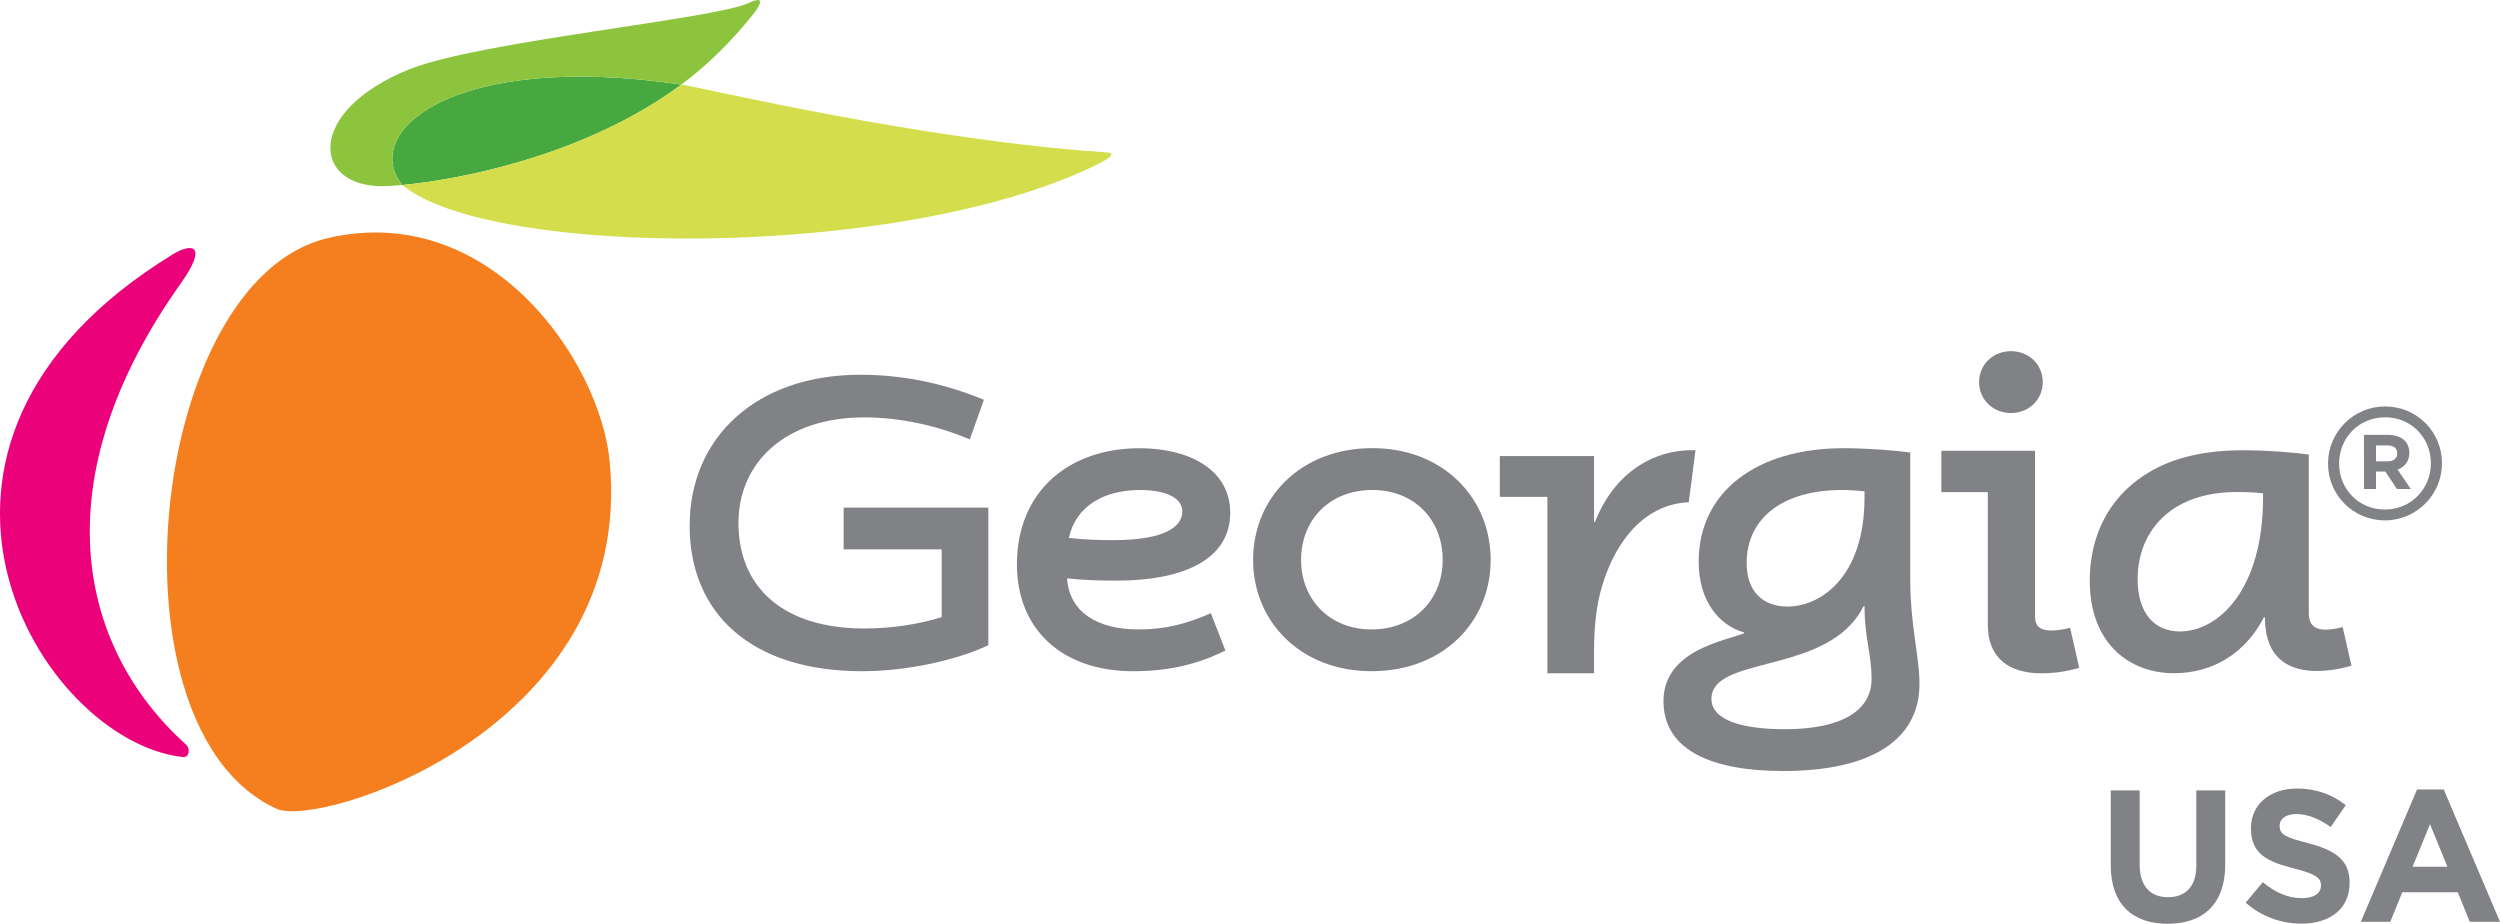 <?xml version="1.0" encoding="UTF-8" standalone="no"?>
<svg
   xmlns:dc="http://purl.org/dc/elements/1.1/"
   xmlns:cc="http://creativecommons.org/ns#"
   xmlns:rdf="http://www.w3.org/1999/02/22-rdf-syntax-ns#"
   xmlns:svg="http://www.w3.org/2000/svg"
   xmlns="http://www.w3.org/2000/svg"
   xmlns:xlink="http://www.w3.org/1999/xlink"
   xmlns:sodipodi="http://sodipodi.sourceforge.net/DTD/sodipodi-0.dtd"
   xmlns:inkscape="http://www.inkscape.org/namespaces/inkscape"
   inkscape:version="1.0 (4035a4fb49, 2020-05-01)"
   sodipodi:docname="georgia.svg"
   id="svg551"
   version="1.2"
   viewBox="0 0 126 46.558"
   height="62.078"
   width="168">
  <sodipodi:namedview
     inkscape:current-layer="svg551"
     inkscape:window-maximized="1"
     inkscape:window-y="-9"
     inkscape:window-x="-9"
     inkscape:cy="-13.57592"
     inkscape:cx="163.83031"
     inkscape:zoom="2.7840909"
     units="px"
     showgrid="false"
     id="namedview553"
     inkscape:window-height="1001"
     inkscape:window-width="1920"
     inkscape:pageshadow="2"
     inkscape:pageopacity="0"
     guidetolerance="10"
     gridtolerance="10"
     objecttolerance="10"
     borderopacity="1"
     bordercolor="#666666"
     pagecolor="#ffffff" />
  <g
     inkscape:label="Layer 1"
     id="surface11379">
    <g
       inkscape:label="Logo"
       id="g1479">
      <g
         style="fill:#818285;fill-opacity:1"
         inkscape:label="Text"
         id="g1518">
        <g
           style="fill:#818285;fill-opacity:1"
           id="g1498"
           inkscape:label="Georgia">
          <path
             id="path470"
             d="m 43.359,18.887 c 2.105,0 4.191,0.418 6.23,1.262 l -0.711,1.996 c -1.727,-0.73 -3.59,-1.109 -5.316,-1.109 -4.016,0 -6.344,2.305 -6.344,5.32 0,3.215 2.219,5.32 6.344,5.32 1.305,0 2.723,-0.199 3.898,-0.574 v -3.414 h -4.941 v -2.105 h 7.293 v 6.937 c -1.508,0.711 -3.992,1.309 -6.363,1.309 -5.586,0 -8.691,-2.906 -8.691,-7.34 0,-4.41 3.328,-7.602 8.602,-7.602"
             style="fill:#818285;fill-opacity:1;fill-rule:evenodd;stroke:none;stroke-width:1" />
          <path
             id="path472"
             d="m 56.109,27.223 c 2.746,0 3.48,-0.754 3.48,-1.441 0,-0.711 -0.867,-1.086 -2.129,-1.086 -1.84,0 -3.238,0.82 -3.59,2.414 0.73,0.09 1.551,0.113 2.238,0.113 m -4.855,1.219 c 0,-3.66 2.594,-5.852 6.184,-5.852 2.441,0 4.566,1.039 4.566,3.258 0,2.148 -1.992,3.414 -5.762,3.414 -0.82,0 -1.688,-0.023 -2.461,-0.113 0.109,1.688 1.508,2.574 3.59,2.574 1.465,0 2.484,-0.312 3.656,-0.82 l 0.734,1.883 c -1.309,0.645 -2.727,1.043 -4.656,1.043 -3.57,0 -5.852,-2.105 -5.852,-5.387"
             style="fill:#818285;fill-opacity:1;fill-rule:evenodd;stroke:none;stroke-width:1" />
          <path
             id="path474"
             d="m 72.711,28.219 c 0,-2.02 -1.418,-3.523 -3.547,-3.523 -2.172,0 -3.59,1.527 -3.59,3.523 0,1.973 1.418,3.504 3.547,3.504 2.172,0 3.59,-1.531 3.59,-3.504 m -9.555,0 c 0,-3.125 2.395,-5.633 6.008,-5.633 3.57,0 5.965,2.508 5.965,5.633 0,3.105 -2.371,5.609 -6.008,5.609 -3.57,0 -5.965,-2.504 -5.965,-5.609"
             style="fill:#818285;fill-opacity:1;fill-rule:evenodd;stroke:none;stroke-width:1" />
          <path
             id="path476"
             d="m 75.59,22.984 h 4.75 v 3.324 h 0.047 c 0.906,-2.328 2.805,-3.684 5.066,-3.617 l -0.34,2.625 c -1.988,0.066 -3.598,1.648 -4.363,4.207 -0.297,0.973 -0.41,2.078 -0.41,3.324 v 1.086 h -2.352 v -8.891 h -2.398 z m 0,0"
             style="fill:#818285;fill-opacity:1;fill-rule:evenodd;stroke:none;stroke-width:1" />
          <path
             id="path478"
             d="m 90.093,30.57 c 1.664,0 3.879,-1.488 3.879,-5.5 v -0.309 c -0.176,-0.023 -0.754,-0.066 -1.129,-0.066 -3.016,0 -4.812,1.441 -4.812,3.68 0,1.418 0.797,2.195 2.062,2.195 m 4.234,3.656 c 0,-1.309 -0.355,-2.02 -0.355,-3.68 h -0.043 c -0.754,1.508 -2.242,2.148 -3.703,2.594 -1.996,0.598 -3.969,0.797 -3.969,2.086 0,1.086 1.598,1.527 3.703,1.527 2.945,0 4.367,-0.996 4.367,-2.527 m -1.422,-11.637 c 1.199,0 2.598,0.109 3.371,0.219 v 6.34 c 0,2.418 0.465,3.902 0.465,5.324 0,2.793 -2.391,4.387 -6.871,4.387 -3.547,0 -6.031,-1.02 -6.031,-3.523 0,-1.133 0.602,-1.84 1.332,-2.328 0.91,-0.598 2.062,-0.844 2.727,-1.086 v -0.047 c -1.309,-0.375 -2.285,-1.637 -2.285,-3.566 0,-3.547 2.949,-5.719 7.293,-5.719"
             style="fill:#818285;fill-opacity:1;fill-rule:evenodd;stroke:none;stroke-width:1" />
          <path
             id="path480"
             d="m 99.746,19.258 c 0,-0.895 0.711,-1.559 1.605,-1.559 0.895,0 1.605,0.664 1.605,1.559 0,0.895 -0.711,1.559 -1.605,1.559 -0.895,0 -1.605,-0.664 -1.605,-1.559 m -1.902,3.461 h 4.723 v 8.371 c 0,0.48 0.277,0.688 0.805,0.688 0.25,0 0.641,-0.047 0.961,-0.137 l 0.461,2.02 c -0.645,0.18 -1.238,0.273 -1.906,0.273 -1.625,0 -2.703,-0.758 -2.703,-2.453 v -6.676 h -2.34 z m 0,0"
             style="fill:#818285;fill-opacity:1;fill-rule:evenodd;stroke:none;stroke-width:1" />
          <path
             id="path482"
             d="m 114.058,25.082 v -0.219 c -0.445,-0.047 -0.82,-0.066 -1.309,-0.066 -1.418,0 -2.57,0.352 -3.414,0.996 -1.02,0.777 -1.598,1.973 -1.598,3.391 0,1.75 0.867,2.641 2.129,2.641 1.93,0 4.191,-2.086 4.191,-6.742 m -8.734,4.191 c 0,-2.262 0.953,-4.125 2.68,-5.277 1.219,-0.82 2.797,-1.305 5.102,-1.305 0.973,0 2.328,0.086 3.258,0.219 v 8.023 c 0,0.512 0.266,0.801 0.844,0.801 0.176,0 0.555,-0.043 0.863,-0.133 l 0.445,1.949 c -0.621,0.18 -1.199,0.266 -1.754,0.266 -1.242,0 -2.371,-0.508 -2.57,-2.105 -0.023,-0.176 -0.043,-0.375 -0.043,-0.598 h -0.047 c -0.91,1.754 -2.504,2.816 -4.543,2.816 -2.195,0 -4.234,-1.465 -4.234,-4.656"
             style="fill:#818285;fill-opacity:1;fill-rule:evenodd;stroke:none;stroke-width:1" />
        </g>
        <path
           style="fill:#818285;fill-opacity:1;fill-rule:nonzero;stroke:none;stroke-width:1"
           d="m 119.75,23.25 v -0.801 h 0.586 c 0.297,0 0.484,0.133 0.484,0.395 v 0.016 c 0,0.227 -0.164,0.391 -0.469,0.391 z m -0.605,1.395 h 0.605 V 23.766 h 0.473 l 0.582,0.879 h 0.699 l -0.664,-0.977 c 0.344,-0.129 0.59,-0.406 0.59,-0.844 v -0.016 c 0,-0.238 -0.082,-0.445 -0.227,-0.594 -0.191,-0.191 -0.477,-0.297 -0.848,-0.297 h -1.211 z m 1.051,1.035 c -1.316,0 -2.305,-1.031 -2.305,-2.309 v -0.016 c 0,-1.281 0.996,-2.324 2.32,-2.324 1.312,0 2.305,1.031 2.305,2.309 v 0.016 c 0,1.281 -1,2.324 -2.32,2.324 m 0,0.547 c 1.609,0 2.879,-1.309 2.879,-2.871 v -0.016 c 0,-1.562 -1.254,-2.855 -2.863,-2.855 -1.613,0 -2.879,1.309 -2.879,2.871 v 0.016 c 0,1.562 1.254,2.855 2.863,2.855"
           id="path494"
           inkscape:label="R symbol" />
        <g
           style="fill:#818285;fill-opacity:1"
           id="g1503"
           inkscape:label="USA">
          <path
             id="path496"
             d="m 106.382,43.617 v -3.781 h 1.457 v 3.746 c 0,1.074 0.539,1.637 1.426,1.637 0.891,0 1.43,-0.543 1.43,-1.59 v -3.793 h 1.457 v 3.734 c 0,2.008 -1.125,2.988 -2.902,2.988 -1.777,0 -2.867,-0.992 -2.867,-2.941"
             style="fill:#818285;fill-opacity:1;fill-rule:nonzero;stroke:none;stroke-width:1" />
          <path
             id="path500"
             d="m 113.183,45.492 0.863,-1.031 c 0.594,0.492 1.219,0.805 1.973,0.805 0.598,0 0.957,-0.238 0.957,-0.625 v -0.02 c 0,-0.367 -0.227,-0.559 -1.332,-0.844 -1.336,-0.34 -2.195,-0.707 -2.195,-2.023 v -0.02 c 0,-1.199 0.965,-1.992 2.316,-1.992 0.965,0 1.789,0.301 2.461,0.84 l -0.758,1.098 c -0.586,-0.406 -1.164,-0.652 -1.723,-0.652 -0.559,0 -0.852,0.254 -0.852,0.578 v 0.016 c 0,0.438 0.285,0.578 1.43,0.871 1.344,0.352 2.098,0.832 2.098,1.988 v 0.016 c 0,1.316 -1,2.055 -2.43,2.055 -1,0 -2.016,-0.352 -2.809,-1.059"
             style="fill:#818285;fill-opacity:1;fill-rule:nonzero;stroke:none;stroke-width:1" />
          <path
             id="path504"
             d="m 123.351,43.684 -0.879,-2.145 -0.879,2.145 z m -1.531,-3.895 h 1.344 l 2.836,6.668 h -1.523 l -0.605,-1.488 h -2.797 l -0.605,1.488 h -1.484 z m 0,0"
             style="fill:#818285;fill-opacity:1;fill-rule:nonzero;stroke:none;stroke-width:1" />
        </g>
      </g>
      <g
         inkscape:label="peach and leaves"
         id="g1488">
        <path
           id="path488"
           d="M 34.34,4.262 C 29.445,7.891 23.043,9.066 20.281,9.324 18.136,6.684 22.769,2.555 34.34,4.262"
           style="fill:#47a83f;fill-opacity:1;fill-rule:evenodd;stroke:none;stroke-width:1" />
        <path
           style="fill:#f57f1e;fill-opacity:1;fill-rule:evenodd;stroke:none;stroke-width:1"
           d="M 13.949,40.766 C 16.14,41.754 32.035,36.711 30.726,23.242 30.23,18.141 24.66,10.109 16.523,12 7.476,14.102 5.136,36.789 13.949,40.766"
           id="path484" />
        <path
           style="fill:#eb027a;fill-opacity:1;fill-rule:evenodd;stroke:none;stroke-width:1"
           d="m 9.218,38.156 c 0.312,0.035 0.398,-0.41 0.148,-0.637 -5.535,-4.996 -7.215,-13.43 -0.254,-23.238 1.41,-1.984 0.535,-2.039 -0.406,-1.461 -15.758,9.656 -6.703,24.539 0.512,25.336"
           id="path486" />
        <path
           style="fill:#d4de4c;fill-opacity:1;fill-rule:evenodd;stroke:none;stroke-width:1"
           d="m 34.34,4.262 c 1.129,0.168 12.156,2.801 21.324,3.41 0.238,0.016 0.855,0.02 -0.445,0.656 -9.887,4.824 -30.551,4.676 -34.938,0.996 2.762,-0.258 9.164,-1.434 14.059,-5.062"
           id="path490" />
        <path
           style="fill:#8cc53d;fill-opacity:1;fill-rule:evenodd;stroke:none;stroke-width:1"
           d="M 20.644,3.488 C 24.172,2.078 35.996,0.965 37.73,0.152 c 0.918,-0.434 0.574,0.145 0.156,0.66 C 36.84,2.105 35.652,3.289 34.34,4.262 22.769,2.555 18.136,6.684 20.281,9.324 c -0.395,0.035 -0.734,0.055 -0.965,0.059 -3.625,0.043 -3.898,-3.805 1.328,-5.895"
           id="path492" />
      </g>
    </g>
  </g>
</svg>

